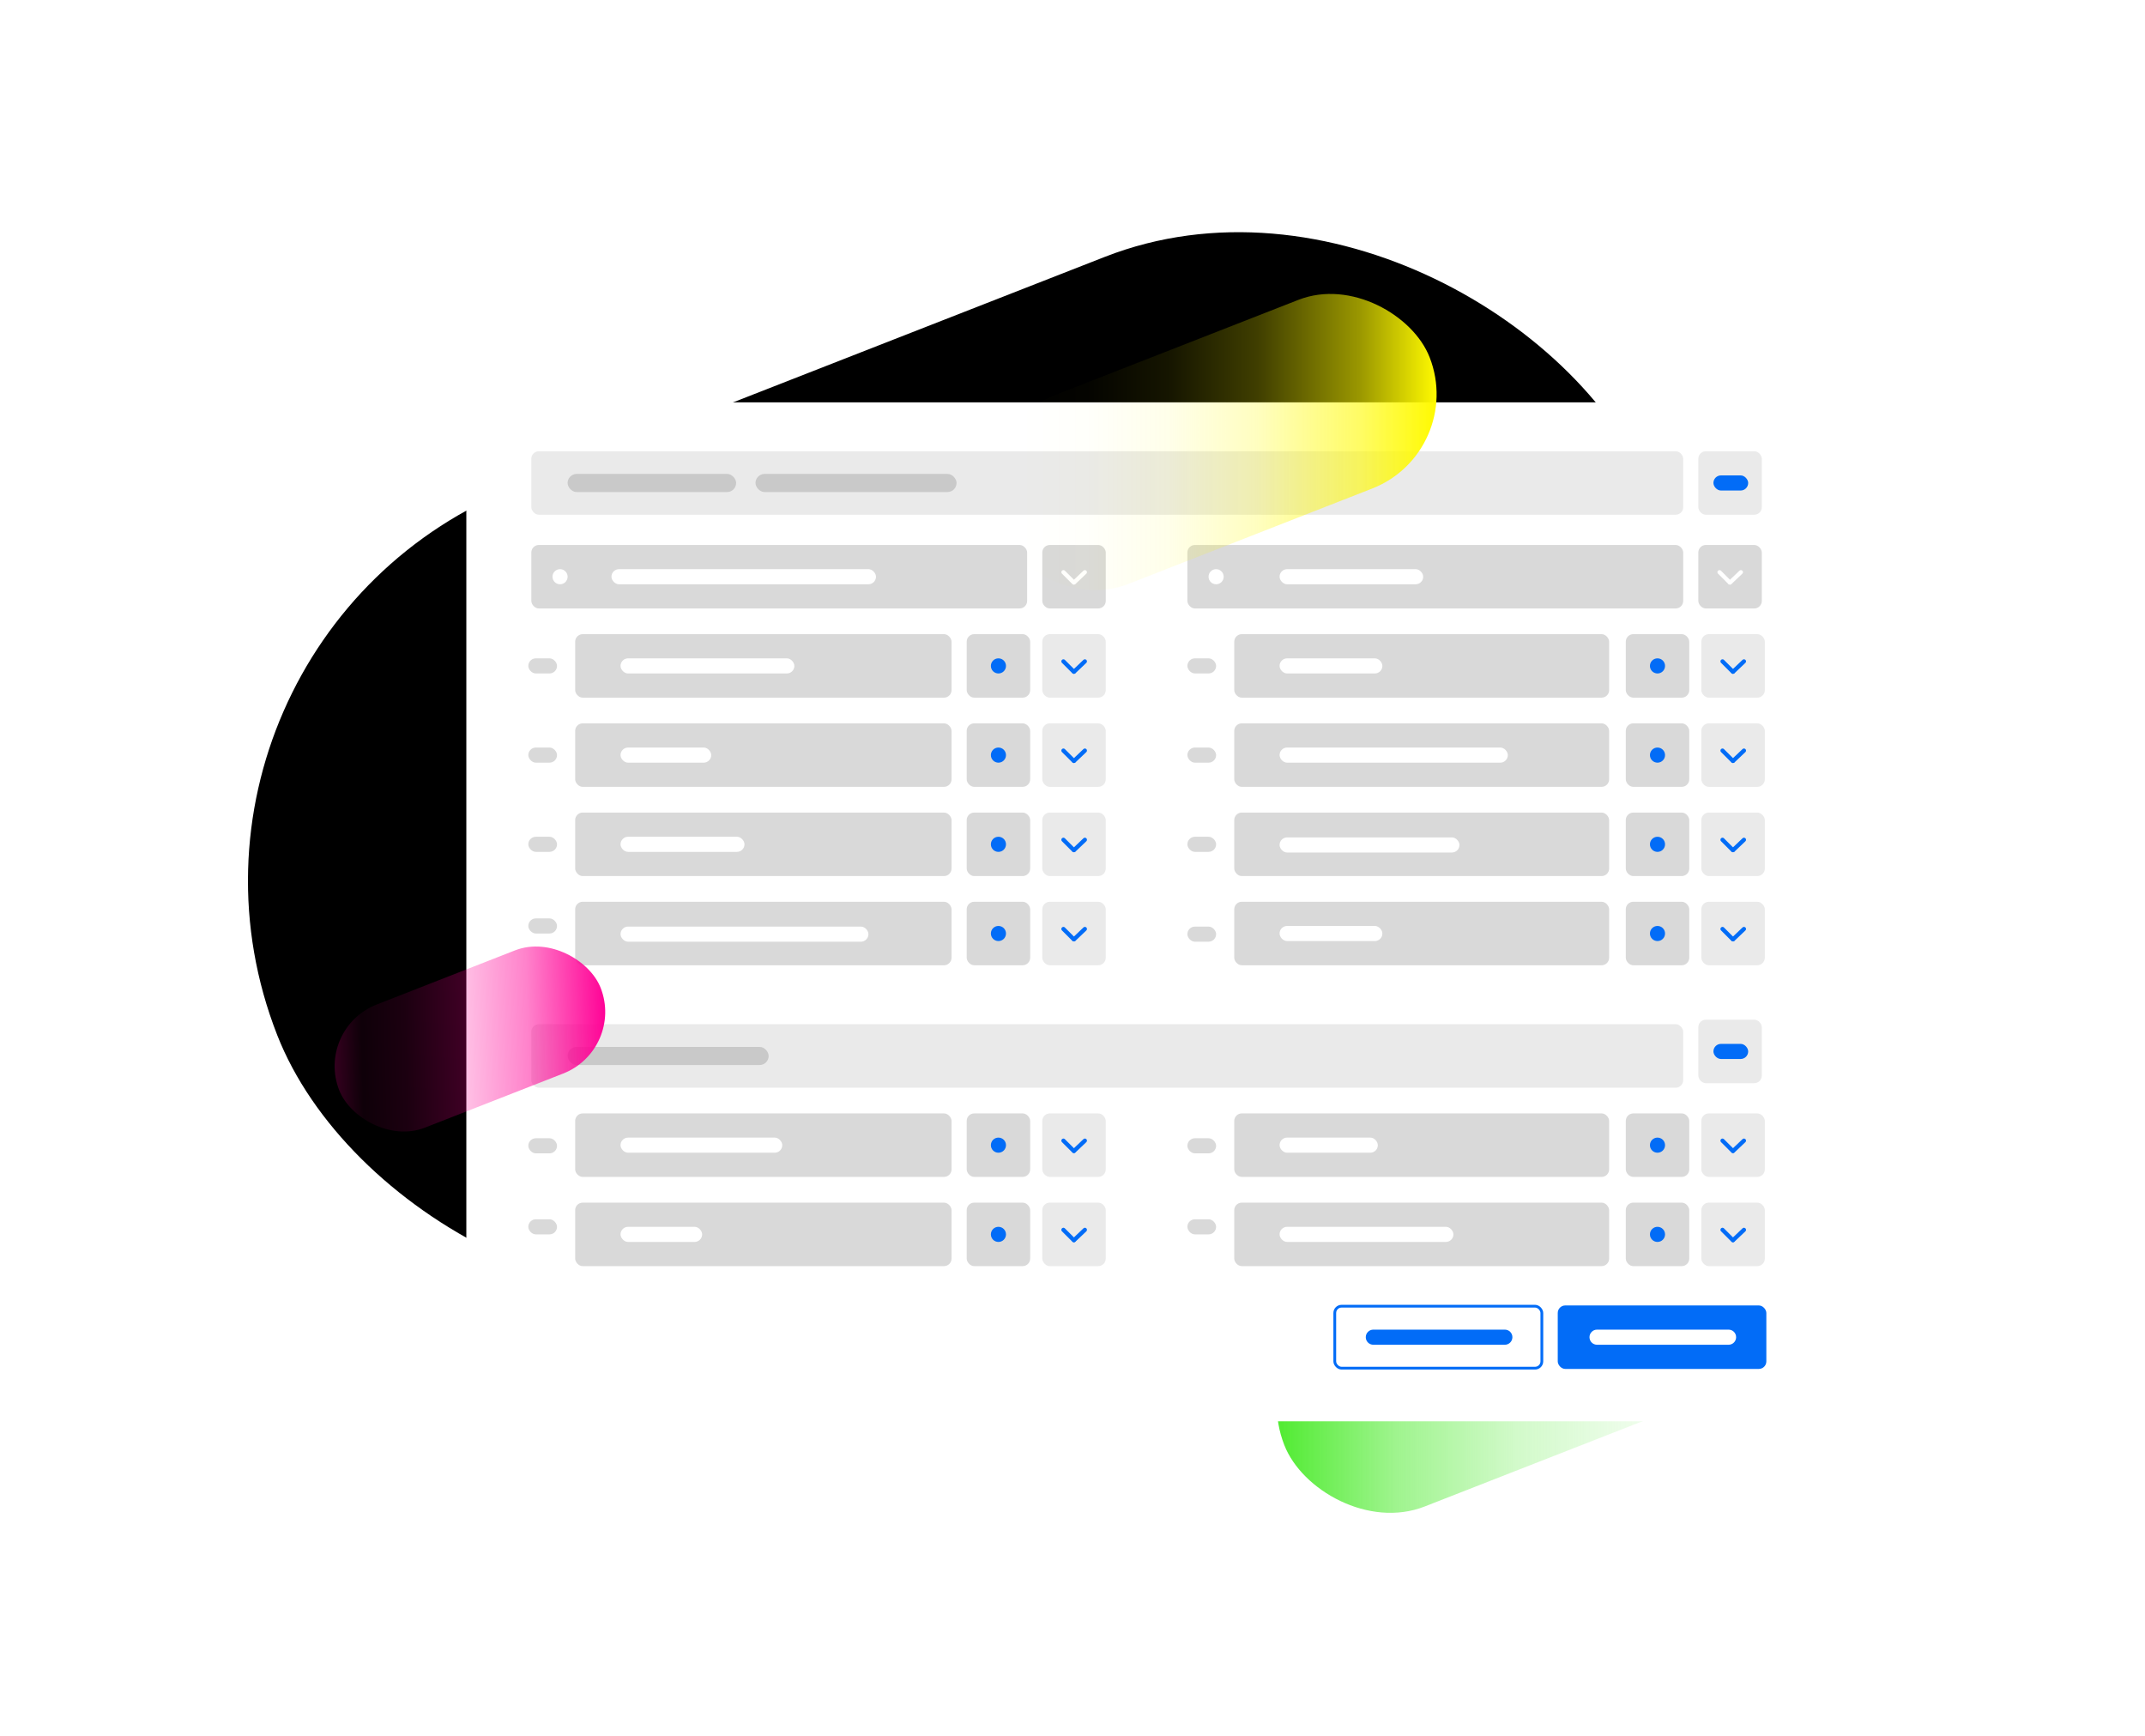<?xml version="1.0" encoding="UTF-8"?><svg id="a" xmlns="http://www.w3.org/2000/svg" xmlns:xlink="http://www.w3.org/1999/xlink" viewBox="0 0 775 627"><defs><style>.cs,.ct{stroke:#026cf7;}.cs,.ct,.cu,.cv{fill:none;}.cw{fill:#c9c9c9;}.cw,.cu,.cx,.cy,.cz,.da,.db,.dc,.dd,.de,.df{stroke-width:0px;}.ct,.cv{stroke-linecap:round;stroke-width:1.5px;}.cx{fill:#eaeaea;}.cy{fill:#000;}.cv{stroke:#fff;}.cz{fill:#d9d9d9;}.da{fill:#026cf7;}.db,.dc{fill:#fff;}.dc{filter:url(#c);}.dd{fill:url(#cq);}.de{fill:url(#cr);}.df{fill:url(#b);}</style><linearGradient id="b" x1="-1179.11" y1="324.94" x2="-1006.44" y2="324.94" gradientTransform="translate(1683.71 584.9) rotate(21.37)" gradientUnits="userSpaceOnUse"><stop offset="0" stop-color="#50eb31" stop-opacity=".2"/><stop offset=".11" stop-color="rgba(80,235,49,.24)" stop-opacity=".24"/><stop offset=".28" stop-color="rgba(80,235,49,.34)" stop-opacity=".34"/><stop offset=".5" stop-color="rgba(80,235,49,.51)" stop-opacity=".51"/><stop offset=".75" stop-color="rgba(80,235,49,.74)" stop-opacity=".74"/><stop offset="1" stop-color="#50eb31"/></linearGradient><filter id="c" filterUnits="userSpaceOnUse"><feOffset dx="0" dy="2"/><feGaussianBlur result="d" stdDeviation="5"/><feFlood flood-color="#878787" flood-opacity=".5"/><feComposite in2="d" operator="in"/><feComposite in="SourceGraphic"/></filter><linearGradient id="cq" x1="55.09" y1="399.46" x2="143.13" y2="399.46" gradientTransform="translate(228.66 -112.08) rotate(22.92) scale(1.12 1.18) skewX(3.19)" gradientUnits="userSpaceOnUse"><stop offset="0" stop-color="#ff0095" stop-opacity=".2"/><stop offset=".1" stop-color="rgba(255,0,149,.24)" stop-opacity=".24"/><stop offset=".26" stop-color="rgba(255,0,149,.33)" stop-opacity=".33"/><stop offset=".47" stop-color="rgba(255,0,149,.49)" stop-opacity=".49"/><stop offset=".71" stop-color="rgba(255,0,149,.7)" stop-opacity=".7"/><stop offset=".98" stop-color="rgba(255,0,149,.98)" stop-opacity=".98"/><stop offset="1" stop-color="#ff0095"/></linearGradient><linearGradient id="cr" x1="357.59" y1="159.66" x2="519.05" y2="159.66" gradientTransform="translate(88.32 -148.74) rotate(21.37)" gradientUnits="userSpaceOnUse"><stop offset="0" stop-color="#fffa00" stop-opacity="0"/><stop offset=".08" stop-color="rgba(255,250,0,.04)" stop-opacity=".04"/><stop offset=".22" stop-color="rgba(255,250,0,.13)" stop-opacity=".13"/><stop offset=".4" stop-color="rgba(255,250,0,.29)" stop-opacity=".29"/><stop offset=".6" stop-color="rgba(255,250,0,.5)" stop-opacity=".5"/><stop offset=".83" stop-color="rgba(255,250,0,.78)" stop-opacity=".78"/><stop offset="1" stop-color="#fffa00"/></linearGradient></defs><rect class="df" x="457.85" y="450.17" width="179.62" height="78.28" rx="39.14" ry="39.14" transform="translate(1235.97 745.42) rotate(158.63)"/><rect class="cy" x="81.79" y="123.85" width="533.69" height="305.56" rx="152.78" ry="152.78" transform="translate(-76.83 146.06) rotate(-21.37)"/><rect id="e" class="dc" x="168.49" y="143.34" width="491" height="368.11" rx="8.19" ry="8.19"/><rect id="f" class="cx" x="191.97" y="163.01" width="416.18" height="22.94" rx="2.73" ry="2.73"/><rect id="g" class="cx" x="191.97" y="370" width="416.18" height="22.94" rx="2.73" ry="2.73"/><rect id="h" class="cz" x="191.97" y="196.87" width="179.14" height="22.94" rx="2.73" ry="2.73"/><rect id="i" class="cz" x="429.01" y="196.87" width="179.14" height="22.94" rx="2.73" ry="2.73"/><rect id="j" class="cz" x="445.94" y="229.09" width="135.45" height="22.94" rx="2.73" ry="2.73"/><rect id="k" class="cz" x="207.81" y="229.09" width="135.99" height="22.94" rx="2.73" ry="2.73"/><rect id="l" class="cz" x="445.94" y="261.31" width="135.45" height="22.94" rx="2.73" ry="2.73"/><rect id="m" class="cz" x="207.81" y="261.31" width="135.99" height="22.94" rx="2.73" ry="2.73"/><rect id="n" class="cz" x="445.94" y="293.54" width="135.45" height="22.94" rx="2.73" ry="2.73"/><rect id="o" class="cz" x="445.94" y="402.22" width="135.45" height="22.94" rx="2.73" ry="2.73"/><rect id="p" class="cz" x="207.81" y="293.54" width="135.99" height="22.94" rx="2.73" ry="2.73"/><rect id="q" class="cz" x="207.81" y="402.22" width="135.99" height="22.94" rx="2.73" ry="2.73"/><rect id="r" class="cz" x="445.94" y="325.76" width="135.45" height="22.94" rx="2.73" ry="2.73"/><rect id="s" class="cz" x="445.94" y="434.45" width="135.45" height="22.94" rx="2.73" ry="2.73"/><rect id="t" class="cz" x="207.81" y="325.76" width="135.99" height="22.94" rx="2.73" ry="2.73"/><rect id="u" class="cz" x="207.81" y="434.45" width="135.99" height="22.94" rx="2.73" ry="2.73"/><rect class="cu" x="481.99" y="471.59" width="75.37" height="22.94" rx="2.73" ry="2.73"/><rect class="cs" x="482.26" y="471.86" width="74.82" height="22.39" rx="2.46" ry="2.46"/><rect id="v" class="da" x="562.82" y="471.59" width="75.37" height="22.94" rx="2.73" ry="2.73"/><rect id="w" class="cz" x="587.4" y="229.09" width="22.94" height="22.94" rx="2.73" ry="2.73"/><rect id="x" class="cz" x="349.27" y="229.09" width="22.94" height="22.94" rx="2.73" ry="2.73"/><rect id="y" class="cx" x="613.61" y="163.01" width="22.94" height="22.94" rx="2.73" ry="2.73"/><rect id="z" class="cx" x="613.61" y="368.36" width="22.94" height="22.94" rx="2.73" ry="2.73"/><rect id="aa" class="cz" x="587.4" y="261.31" width="22.94" height="22.94" rx="2.73" ry="2.73"/><rect id="ab" class="cz" x="349.27" y="261.31" width="22.94" height="22.94" rx="2.73" ry="2.73"/><rect id="ac" class="cz" x="587.4" y="293.54" width="22.94" height="22.94" rx="2.73" ry="2.73"/><rect id="ad" class="cz" x="587.4" y="402.22" width="22.94" height="22.94" rx="2.73" ry="2.73"/><rect id="ae" class="cz" x="349.27" y="293.54" width="22.94" height="22.94" rx="2.73" ry="2.73"/><rect id="af" class="cz" x="349.27" y="402.22" width="22.94" height="22.94" rx="2.73" ry="2.73"/><rect id="ag" class="cz" x="587.4" y="325.76" width="22.94" height="22.94" rx="2.73" ry="2.73"/><rect id="ah" class="cz" x="587.4" y="434.45" width="22.94" height="22.94" rx="2.73" ry="2.73"/><rect id="ai" class="cz" x="349.27" y="325.76" width="22.94" height="22.94" rx="2.73" ry="2.73"/><rect id="aj" class="cz" x="349.27" y="434.45" width="22.94" height="22.94" rx="2.73" ry="2.73"/><path id="ak" class="db" d="M577.02,480.33h47.52c1.51,0,2.73,1.22,2.73,2.73h0c0,1.51-1.22,2.73-2.73,2.73h-47.52c-1.51,0-2.73-1.22-2.73-2.73h0c0-1.51,1.22-2.73,2.73-2.73Z"/><path id="al" class="da" d="M496.19,480.33h47.52c1.51,0,2.73,1.22,2.73,2.73h0c0,1.51-1.22,2.73-2.73,2.73h-47.52c-1.51,0-2.73-1.22-2.73-2.73h0c0-1.51,1.22-2.73,2.73-2.73Z"/><path id="am" class="da" d="M360.74,302.28h0c1.51,0,2.73,1.22,2.73,2.73h0c0,1.51-1.22,2.73-2.73,2.73h0c-1.51,0-2.73-1.22-2.73-2.73h0c0-1.51,1.22-2.73,2.73-2.73Z"/><path id="an" class="da" d="M360.74,410.96h0c1.51,0,2.73,1.22,2.73,2.73h0c0,1.51-1.22,2.73-2.73,2.73h0c-1.51,0-2.73-1.22-2.73-2.73h0c0-1.51,1.22-2.73,2.73-2.73Z"/><path id="ao" class="da" d="M598.86,302.28h0c1.51,0,2.73,1.22,2.73,2.73h0c0,1.51-1.22,2.73-2.73,2.73h0c-1.51,0-2.73-1.22-2.73-2.73h0c0-1.51,1.22-2.73,2.73-2.73Z"/><path id="ap" class="da" d="M598.86,410.96h0c1.51,0,2.73,1.22,2.73,2.73h0c0,1.51-1.22,2.73-2.73,2.73h0c-1.51,0-2.73-1.22-2.73-2.73h0c0-1.51,1.22-2.73,2.73-2.73Z"/><path id="aq" class="da" d="M360.74,334.5h0c1.51,0,2.73,1.22,2.73,2.73h0c0,1.51-1.22,2.73-2.73,2.73h0c-1.51,0-2.73-1.22-2.73-2.73h0c0-1.51,1.22-2.73,2.73-2.73Z"/><path id="ar" class="da" d="M360.74,443.19h0c1.51,0,2.73,1.22,2.73,2.73h0c0,1.51-1.22,2.73-2.73,2.73h0c-1.51,0-2.73-1.22-2.73-2.73h0c0-1.51,1.22-2.73,2.73-2.73Z"/><path id="as" class="da" d="M598.86,334.5h0c1.51,0,2.73,1.22,2.73,2.73h0c0,1.51-1.22,2.73-2.73,2.73h0c-1.51,0-2.73-1.22-2.73-2.73h0c0-1.51,1.22-2.73,2.73-2.73Z"/><path id="at" class="da" d="M598.86,443.19h0c1.51,0,2.73,1.22,2.73,2.73h0c0,1.51-1.22,2.73-2.73,2.73h0c-1.51,0-2.73-1.22-2.73-2.73h0c0-1.51,1.22-2.73,2.73-2.73Z"/><path id="au" class="da" d="M360.74,270.05h0c1.51,0,2.73,1.22,2.73,2.73h0c0,1.51-1.22,2.73-2.73,2.73h0c-1.51,0-2.73-1.22-2.73-2.73h0c0-1.51,1.22-2.73,2.73-2.73Z"/><path id="av" class="da" d="M598.86,270.05h0c1.51,0,2.73,1.22,2.73,2.73h0c0,1.51-1.22,2.73-2.73,2.73h0c-1.51,0-2.73-1.22-2.73-2.73h0c0-1.51,1.22-2.73,2.73-2.73Z"/><path id="aw" class="da" d="M360.74,237.83h0c1.51,0,2.73,1.22,2.73,2.73h0c0,1.51-1.22,2.73-2.73,2.73h0c-1.51,0-2.73-1.22-2.73-2.73h0c0-1.51,1.22-2.73,2.73-2.73Z"/><path id="ax" class="da" d="M598.86,237.83h0c1.51,0,2.73,1.22,2.73,2.73h0c0,1.51-1.22,2.73-2.73,2.73h0c-1.51,0-2.73-1.22-2.73-2.73h0c0-1.51,1.22-2.73,2.73-2.73Z"/><path id="ay" class="db" d="M202.35,205.61h0c1.51,0,2.73,1.22,2.73,2.73h0c0,1.51-1.22,2.73-2.73,2.73h0c-1.51,0-2.73-1.22-2.73-2.73h0c0-1.51,1.22-2.73,2.73-2.73Z"/><path id="az" class="db" d="M439.39,205.61h0c1.51,0,2.73,1.22,2.73,2.73h0c0,1.51-1.22,2.73-2.73,2.73h0c-1.51,0-2.73-1.22-2.73-2.73h0c0-1.51,1.22-2.73,2.73-2.73Z"/><rect id="ba" class="cx" x="614.7" y="229.09" width="22.94" height="22.94" rx="2.73" ry="2.73"/><line id="bb" class="ct" x1="622.35" y1="238.92" x2="626.09" y2="242.66"/><line id="bc" class="ct" x1="630.1" y1="238.92" x2="626.17" y2="242.66"/><rect id="bd" class="cx" x="376.58" y="229.09" width="22.94" height="22.94" rx="2.73" ry="2.73"/><line id="be" class="ct" x1="384.22" y1="238.92" x2="387.96" y2="242.66"/><line id="bf" class="ct" x1="391.97" y1="238.92" x2="388.05" y2="242.66"/><rect id="bg" class="cx" x="614.7" y="261.31" width="22.94" height="22.94" rx="2.73" ry="2.73"/><line id="bh" class="ct" x1="622.35" y1="271.15" x2="626.09" y2="274.88"/><line id="bi" class="ct" x1="630.1" y1="271.15" x2="626.17" y2="274.88"/><rect id="bj" class="cx" x="376.58" y="261.31" width="22.94" height="22.94" rx="2.73" ry="2.73"/><line id="bk" class="ct" x1="384.22" y1="271.15" x2="387.96" y2="274.88"/><line id="bl" class="ct" x1="391.97" y1="271.15" x2="388.05" y2="274.88"/><rect id="bm" class="cx" x="614.7" y="293.54" width="22.94" height="22.94" rx="2.73" ry="2.73"/><line id="bn" class="ct" x1="622.35" y1="303.37" x2="626.09" y2="307.11"/><line id="bo" class="ct" x1="630.1" y1="303.37" x2="626.17" y2="307.11"/><rect id="bp" class="cx" x="614.7" y="402.22" width="22.94" height="22.94" rx="2.73" ry="2.73"/><line id="bq" class="ct" x1="622.35" y1="412.06" x2="626.09" y2="415.79"/><line id="br" class="ct" x1="630.1" y1="412.06" x2="626.17" y2="415.79"/><rect id="bs" class="cx" x="376.58" y="293.54" width="22.94" height="22.94" rx="2.73" ry="2.73"/><line id="bt" class="ct" x1="384.22" y1="303.37" x2="387.96" y2="307.11"/><line id="bu" class="ct" x1="391.97" y1="303.37" x2="388.05" y2="307.11"/><rect id="bv" class="cx" x="376.58" y="402.22" width="22.94" height="22.94" rx="2.73" ry="2.73"/><line id="bw" class="ct" x1="384.22" y1="412.06" x2="387.96" y2="415.79"/><line id="bx" class="ct" x1="391.97" y1="412.06" x2="388.05" y2="415.79"/><rect id="by" class="cx" x="614.7" y="325.76" width="22.94" height="22.94" rx="2.73" ry="2.73"/><line id="bz" class="ct" x1="622.35" y1="335.59" x2="626.09" y2="339.33"/><line id="ca" class="ct" x1="630.1" y1="335.59" x2="626.17" y2="339.33"/><rect id="cb" class="cx" x="614.7" y="434.45" width="22.94" height="22.94" rx="2.73" ry="2.73"/><line id="cc" class="ct" x1="622.35" y1="444.28" x2="626.09" y2="448.01"/><line id="cd" class="ct" x1="630.1" y1="444.28" x2="626.17" y2="448.01"/><rect id="ce" class="cx" x="376.58" y="325.76" width="22.94" height="22.94" rx="2.73" ry="2.73"/><line id="cf" class="ct" x1="384.22" y1="335.59" x2="387.96" y2="339.33"/><line id="cg" class="ct" x1="391.97" y1="335.59" x2="388.05" y2="339.33"/><rect id="ch" class="cx" x="376.58" y="434.45" width="22.94" height="22.94" rx="2.73" ry="2.73"/><line id="ci" class="ct" x1="384.22" y1="444.28" x2="387.96" y2="448.01"/><line id="cj" class="ct" x1="391.97" y1="444.28" x2="388.05" y2="448.01"/><rect id="ck" class="cz" x="376.58" y="196.87" width="22.94" height="22.94" rx="2.73" ry="2.73"/><line id="cl" class="cv" x1="384.22" y1="206.7" x2="387.96" y2="210.43"/><line id="cm" class="cv" x1="391.97" y1="206.7" x2="388.05" y2="210.43"/><rect id="cn" class="cz" x="613.61" y="196.87" width="22.94" height="22.94" rx="2.73" ry="2.73"/><line id="co" class="cv" x1="621.26" y1="206.7" x2="624.99" y2="210.43"/><line id="cp" class="cv" x1="629" y1="206.7" x2="625.08" y2="210.43"/><rect class="db" x="224.2" y="334.73" width="89.57" height="5.46" rx="2.73" ry="2.73"/><rect class="db" x="224.2" y="410.96" width="58.44" height="5.46" rx="2.73" ry="2.73"/><rect class="cw" x="205.08" y="378.19" width="72.64" height="6.55" rx="3.28" ry="3.28"/><rect class="cw" x="205.08" y="171.2" width="60.89" height="6.55" rx="3.28" ry="3.28"/><rect class="cw" x="272.97" y="171.2" width="72.64" height="6.55" rx="3.28" ry="3.28"/><rect class="db" x="224.2" y="443.19" width="29.49" height="5.46" rx="2.73" ry="2.73"/><rect class="db" x="224.2" y="302.28" width="44.79" height="5.46" rx="2.73" ry="2.73"/><rect class="db" x="224.2" y="270.05" width="32.77" height="5.46" rx="2.73" ry="2.73"/><rect class="db" x="224.2" y="237.83" width="62.81" height="5.46" rx="2.73" ry="2.73"/><rect class="db" x="220.92" y="205.61" width="95.58" height="5.46" rx="2.73" ry="2.73"/><rect class="db" x="462.32" y="205.61" width="51.89" height="5.46" rx="2.73" ry="2.73"/><rect class="db" x="462.32" y="237.83" width="37.14" height="5.46" rx="2.73" ry="2.73"/><rect class="db" x="462.32" y="270.05" width="82.47" height="5.46" rx="2.73" ry="2.73"/><rect class="db" x="462.32" y="302.51" width="64.99" height="5.46" rx="2.73" ry="2.73"/><rect class="db" x="462.32" y="334.5" width="37.14" height="5.46" rx="2.73" ry="2.73"/><rect class="db" x="462.32" y="410.96" width="35.5" height="5.46" rx="2.73" ry="2.73"/><rect class="db" x="462.32" y="443.19" width="62.81" height="5.46" rx="2.73" ry="2.73"/><rect class="cz" x="190.88" y="302.28" width="10.38" height="5.46" rx="2.73" ry="2.73"/><rect class="cz" x="190.88" y="270.05" width="10.38" height="5.46" rx="2.73" ry="2.73"/><rect class="cz" x="190.88" y="237.83" width="10.38" height="5.46" rx="2.73" ry="2.73"/><rect class="cz" x="190.88" y="331.77" width="10.38" height="5.46" rx="2.73" ry="2.73"/><rect class="cz" x="190.88" y="411.19" width="10.38" height="5.46" rx="2.73" ry="2.73"/><rect class="cz" x="190.88" y="440.46" width="10.38" height="5.46" rx="2.73" ry="2.73"/><rect class="cz" x="429.01" y="411.19" width="10.38" height="5.46" rx="2.73" ry="2.73"/><rect class="da" x="619.07" y="377.1" width="12.56" height="5.46" rx="2.73" ry="2.73"/><rect class="cz" x="429.01" y="440.46" width="10.38" height="5.46" rx="2.73" ry="2.73"/><rect class="cz" x="429.01" y="302.28" width="10.38" height="5.46" rx="2.73" ry="2.73"/><rect class="cz" x="429.01" y="270.05" width="10.38" height="5.46" rx="2.73" ry="2.73"/><rect class="cz" x="429.01" y="237.83" width="10.38" height="5.46" rx="2.73" ry="2.73"/><rect class="cz" x="429.01" y="334.73" width="10.38" height="5.46" rx="2.73" ry="2.73"/><rect class="da" x="619.07" y="171.74" width="12.56" height="5.46" rx="2.73" ry="2.73"/><rect class="dd" x="119.07" y="351.46" width="101.44" height="47.77" rx="23.89" ry="23.89" transform="translate(-125.1 87.68) rotate(-21.37)"/><rect class="de" x="354.35" y="123.07" width="167.95" height="73.19" rx="36.6" ry="36.6" transform="translate(-28.04 170.7) rotate(-21.37)"/></svg>